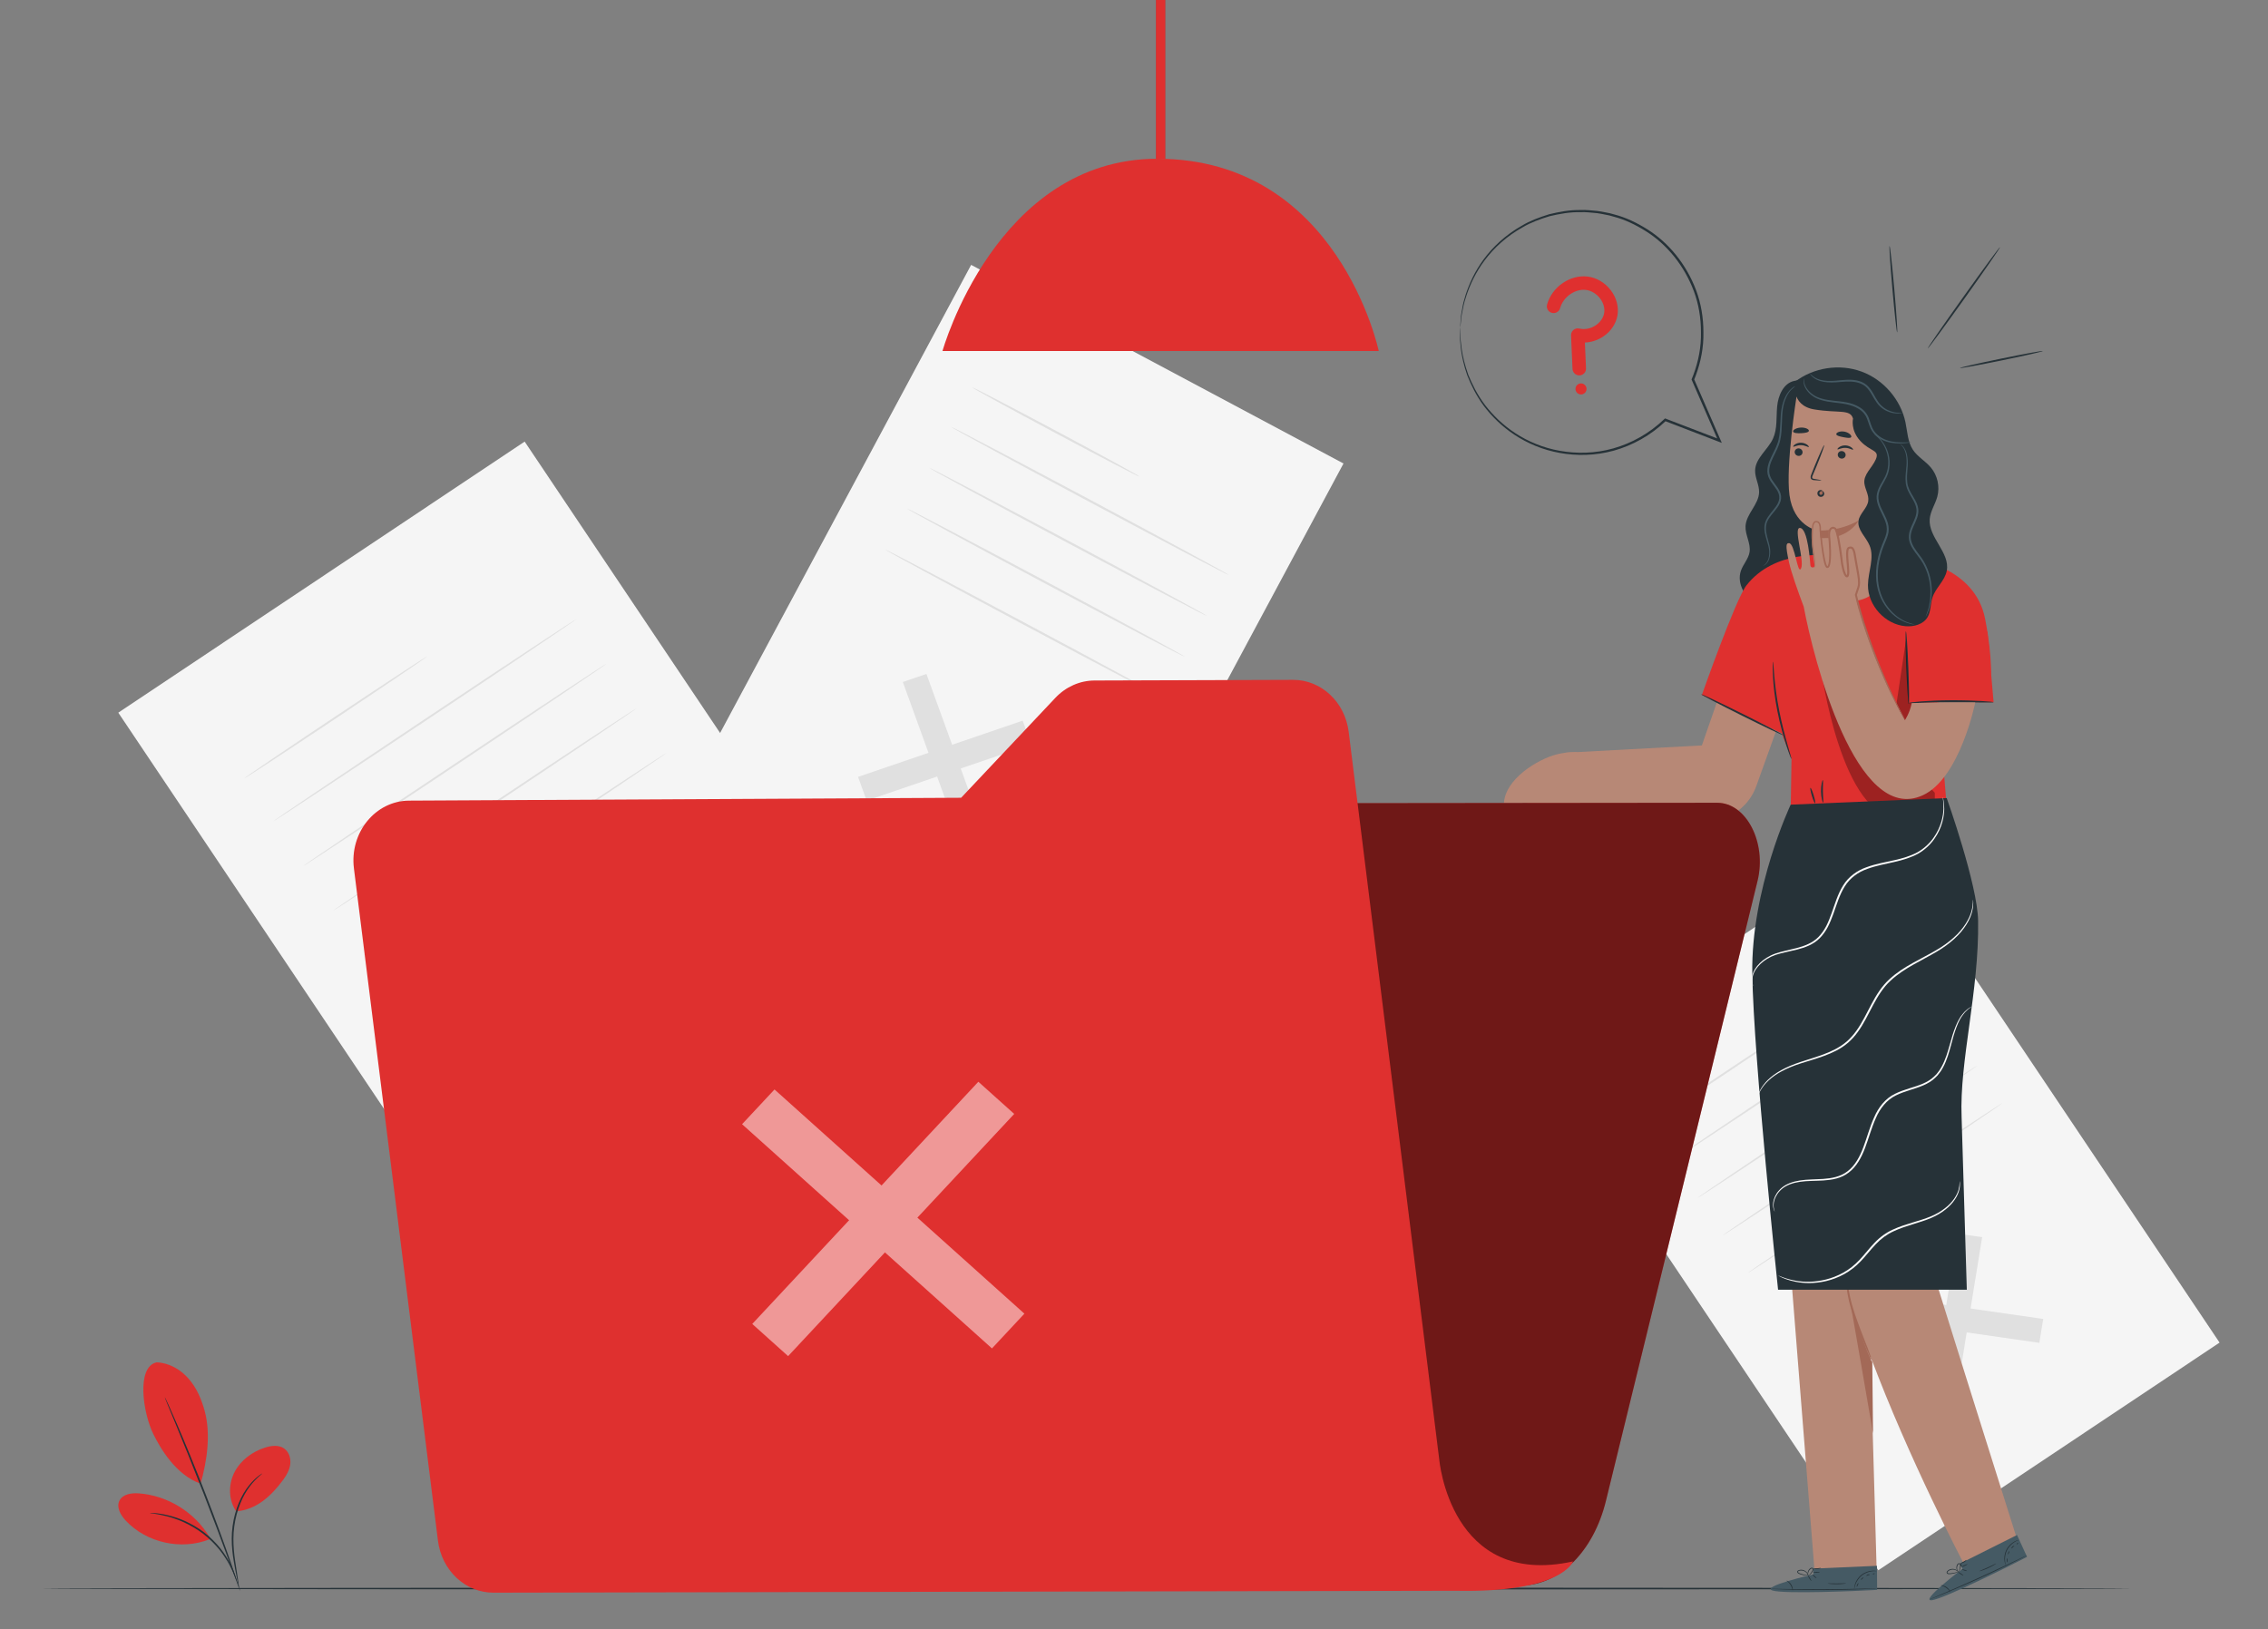 <svg width="167" height="120" viewBox="0 0 167 120" fill="none" xmlns="http://www.w3.org/2000/svg">
<rect x="0" y="0" width="167" height="120" fill="#808080" stroke="none"/>
<path d="M38.632 32.522L8.711 52.487L38.182 96.434L68.103 76.47L38.632 32.522Z" fill="#F5F5F5"/>
<path d="M52.644 74.389L52.304 76.486L37.43 74.348L37.769 72.252L52.644 74.389Z" fill="#E0E0E0"/>
<path d="M45.156 66.911L47.29 67.218L44.924 81.826L42.789 81.52L45.156 66.911Z" fill="#E0E0E0"/>
<path d="M31.448 48.344C31.469 48.376 28.47 50.414 24.751 52.895C21.03 55.378 17.998 57.364 17.977 57.332C17.955 57.3 20.953 55.263 24.674 52.78C28.393 50.299 31.426 48.312 31.448 48.344Z" fill="#E0E0E0"/>
<path d="M42.452 45.589C42.473 45.621 37.486 48.985 31.316 53.102C25.143 57.221 20.123 60.532 20.102 60.501C20.08 60.469 25.066 57.105 31.238 52.987C37.409 48.87 42.43 45.557 42.452 45.589Z" fill="#E0E0E0"/>
<path d="M44.662 48.878C44.684 48.91 39.697 52.274 33.527 56.391C27.354 60.51 22.334 63.822 22.313 63.79C22.291 63.758 27.277 60.394 33.449 56.276C39.62 52.159 44.641 48.846 44.662 48.878Z" fill="#E0E0E0"/>
<path d="M46.866 52.168C46.887 52.2 41.901 55.564 35.73 59.681C29.557 63.799 24.537 67.111 24.516 67.079C24.494 67.047 29.48 63.684 35.653 59.565C41.823 55.448 46.844 52.136 46.866 52.168Z" fill="#E0E0E0"/>
<path d="M49.069 55.457C49.09 55.489 44.104 58.853 37.933 62.97C31.76 67.089 26.74 70.401 26.719 70.369C26.698 70.337 31.683 66.974 37.856 62.855C44.026 58.738 49.047 55.426 49.069 55.457Z" fill="#E0E0E0"/>
<path d="M138.683 61.971L113.555 78.738L138.305 115.647L163.434 98.88L138.683 61.971Z" fill="#F5F5F5"/>
<path d="M150.449 97.138L150.164 98.898L137.672 97.103L137.957 95.343L150.449 97.138Z" fill="#E0E0E0"/>
<path d="M144.159 90.857L145.952 91.115L143.964 103.383L142.172 103.126L144.159 90.857Z" fill="#E0E0E0"/>
<path d="M132.649 75.264C132.671 75.296 130.155 77.011 127.032 79.096C123.907 81.18 121.357 82.844 121.336 82.812C121.315 82.78 123.83 81.065 126.954 78.98C130.078 76.897 132.628 75.233 132.649 75.264Z" fill="#E0E0E0"/>
<path d="M141.895 72.951C141.916 72.982 137.731 75.812 132.549 79.269C127.365 82.728 123.146 85.505 123.125 85.474C123.104 85.442 127.288 82.613 132.472 79.154C137.654 75.697 141.874 72.919 141.895 72.951Z" fill="#E0E0E0"/>
<path d="M143.747 75.713C143.768 75.745 139.583 78.575 134.401 82.032C129.216 85.491 124.998 88.268 124.977 88.236C124.955 88.204 129.139 85.376 134.324 81.917C139.506 78.459 143.725 75.681 143.747 75.713Z" fill="#E0E0E0"/>
<path d="M145.598 78.475C145.619 78.507 141.435 81.337 136.252 84.794C131.068 88.253 126.85 91.03 126.828 90.998C126.807 90.967 130.991 88.138 136.175 84.679C141.357 81.222 145.577 78.444 145.598 78.475Z" fill="#E0E0E0"/>
<path d="M147.45 81.238C147.471 81.27 143.286 84.099 138.104 87.557C132.919 91.016 128.701 93.793 128.68 93.761C128.658 93.729 132.842 90.9 138.027 87.442C143.209 83.984 147.428 81.206 147.45 81.238Z" fill="#E0E0E0"/>
<path d="M98.926 34.135L71.508 19.508L49.916 59.779L77.334 74.406L98.926 34.135Z" fill="#F5F5F5"/>
<path d="M72.632 61.81L70.892 62.404L66.477 50.228L68.216 49.634L72.632 61.81Z" fill="#E0E0E0"/>
<path d="M75.302 53.075L75.936 54.822L63.813 58.963L63.18 57.216L75.302 53.075Z" fill="#E0E0E0"/>
<path d="M83.922 35.11C83.901 35.15 81.12 33.708 77.712 31.89C74.302 30.071 71.557 28.565 71.578 28.525C71.6 28.485 74.38 29.926 77.79 31.745C81.198 33.563 83.944 35.07 83.922 35.11Z" fill="#E0E0E0"/>
<path d="M90.496 42.354C90.474 42.395 85.872 39.981 80.217 36.964C74.561 33.947 69.994 31.469 70.016 31.429C70.037 31.389 74.639 33.802 80.295 36.819C85.95 39.836 90.517 42.314 90.496 42.354Z" fill="#E0E0E0"/>
<path d="M88.886 45.369C88.865 45.409 84.262 42.995 78.608 39.979C72.951 36.961 68.385 34.483 68.406 34.443C68.428 34.403 73.029 36.816 78.686 39.834C84.34 42.85 88.908 45.329 88.886 45.369Z" fill="#E0E0E0"/>
<path d="M87.269 48.383C87.248 48.423 82.645 46.009 76.991 42.992C71.334 39.975 66.767 37.497 66.789 37.456C66.811 37.416 71.412 39.83 77.069 42.847C82.723 45.864 87.291 48.343 87.269 48.383Z" fill="#E0E0E0"/>
<path d="M85.652 51.397C85.63 51.437 81.028 49.024 75.374 46.007C69.717 42.989 65.15 40.511 65.172 40.471C65.194 40.431 69.795 42.844 75.451 45.862C81.106 48.879 85.673 51.357 85.652 51.397Z" fill="#E0E0E0"/>
<path opacity="0.2" d="M85.798 0H85.109V11.7H85.798V0Z" fill="black"/>
<path d="M69.398 25.852H101.521C101.521 25.852 98.555 11.692 85.217 11.692C73.352 11.692 69.398 25.852 69.398 25.852Z" fill="#DF302F"/>
<path d="M85.806 0H85.117V11.7H85.806V0Z" fill="#DF302F"/>
<path d="M156.979 116.994C156.979 117.033 122.512 117.064 80.005 117.064C37.483 117.064 3.023 117.032 3.023 116.994C3.023 116.956 37.483 116.925 80.005 116.925C122.512 116.925 156.979 116.956 156.979 116.994Z" fill="#263238"/>
<path d="M11.54 100.335C12.442 100.367 13.289 100.855 13.883 101.532C14.478 102.209 14.842 103.06 15.076 103.929C15.527 105.611 15.25 107.596 14.769 109.27C12.943 108.619 11.818 106.677 11.309 105.656C10.504 104.043 10.032 100.639 11.54 100.335Z" fill="#DF302F"/>
<path d="M17.393 111.309C16.817 110.484 16.804 109.337 17.259 108.44C17.714 107.543 18.589 106.896 19.553 106.601C19.998 106.464 20.515 106.407 20.903 106.665C21.265 106.906 21.422 107.38 21.375 107.812C21.328 108.244 21.109 108.64 20.85 108.989C19.962 110.188 18.882 111.185 17.393 111.309Z" fill="#DF302F"/>
<path d="M17.593 116.929C17.585 116.931 17.557 116.806 17.512 116.58C17.463 116.33 17.4 116.008 17.324 115.621C17.18 114.815 16.952 113.669 17.125 112.402C17.291 111.14 17.794 110.062 18.322 109.418C18.581 109.092 18.83 108.861 19.014 108.719C19.103 108.645 19.182 108.599 19.232 108.564C19.283 108.53 19.311 108.515 19.313 108.518C19.333 108.541 18.887 108.815 18.393 109.472C17.893 110.118 17.414 111.178 17.25 112.418C17.08 113.66 17.291 114.796 17.413 115.606C17.478 116.013 17.53 116.343 17.561 116.572C17.591 116.801 17.602 116.928 17.593 116.929Z" fill="#263238"/>
<path d="M12.133 102.896C12.137 102.894 12.163 102.941 12.207 103.033C12.255 103.138 12.318 103.272 12.395 103.439C12.556 103.792 12.783 104.305 13.058 104.942C13.608 106.216 14.343 107.987 15.11 109.96C15.878 111.934 16.532 113.737 16.986 115.047C17.214 115.703 17.393 116.234 17.513 116.604C17.568 116.778 17.613 116.919 17.648 117.029C17.677 117.127 17.691 117.179 17.687 117.181C17.682 117.182 17.661 117.133 17.624 117.038C17.583 116.93 17.531 116.791 17.466 116.62C17.328 116.241 17.136 115.717 16.902 115.077C16.426 113.775 15.759 111.978 14.992 110.006C14.225 108.034 13.504 106.259 12.975 104.977C12.716 104.347 12.503 103.831 12.349 103.458C12.281 103.288 12.226 103.151 12.183 103.043C12.147 102.948 12.129 102.897 12.133 102.896Z" fill="#263238"/>
<path d="M15.43 113.21C14.353 111.383 12.343 110.137 10.224 109.984C9.684 109.945 9.035 110.036 8.794 110.519C8.553 111.003 8.876 111.576 9.243 111.974C10.773 113.626 13.361 114.202 15.45 113.355" fill="#DF302F"/>
<path d="M11.047 111.425C11.047 111.416 11.167 111.421 11.385 111.438C11.494 111.445 11.627 111.455 11.779 111.483C11.931 111.511 12.108 111.528 12.296 111.58C12.486 111.627 12.695 111.673 12.911 111.751C13.132 111.816 13.359 111.91 13.597 112.011C14.067 112.224 14.566 112.502 15.041 112.865C15.513 113.232 15.911 113.642 16.235 114.044C16.391 114.25 16.54 114.445 16.656 114.643C16.784 114.834 16.879 115.026 16.969 115.199C17.064 115.369 17.121 115.537 17.184 115.678C17.247 115.819 17.286 115.947 17.318 116.051C17.383 116.259 17.414 116.374 17.406 116.376C17.379 116.386 17.249 115.921 16.89 115.24C16.796 115.071 16.698 114.885 16.568 114.7C16.45 114.507 16.3 114.317 16.145 114.116C15.821 113.725 15.427 113.325 14.964 112.965C14.498 112.609 14.009 112.332 13.549 112.117C13.316 112.015 13.094 111.918 12.878 111.85C12.666 111.769 12.46 111.719 12.275 111.667C11.527 111.478 11.044 111.453 11.047 111.425Z" fill="#263238"/>
<path d="M132.097 28.057C131.313 28.237 130.931 29.137 130.857 29.936C130.782 30.735 130.884 31.579 130.548 32.308C130.169 33.129 129.265 33.734 129.235 34.637C129.216 35.187 129.544 35.705 129.528 36.255C129.503 37.159 128.578 37.843 128.53 38.746C128.495 39.397 128.929 40.021 128.825 40.664C128.743 41.164 128.353 41.558 128.188 42.038C127.859 42.993 128.517 44.045 129.374 44.583C130.33 45.183 131.553 45.337 132.628 44.995C133.703 44.652 134.61 43.818 135.04 42.777C135.515 41.629 135.411 40.335 135.308 39.097C134.987 35.238 134.748 31.373 134.592 27.504" fill="#263238"/>
<path d="M129.821 41.673C129.804 41.658 130.036 41.589 130.18 41.248C130.249 41.081 130.285 40.856 130.271 40.599C130.262 40.339 130.173 40.056 130.076 39.737C129.987 39.421 129.871 39.054 129.937 38.647C130.004 38.232 130.301 37.892 130.573 37.558C130.709 37.389 130.846 37.212 130.933 37.012C131.024 36.814 131.043 36.587 130.974 36.374C130.837 35.94 130.41 35.62 130.214 35.118C130.117 34.867 130.116 34.591 130.171 34.342C130.224 34.091 130.325 33.863 130.428 33.646C130.637 33.213 130.867 32.816 130.958 32.394C131.145 31.55 131.058 30.745 131.185 30.084C131.301 29.421 131.581 28.922 131.86 28.666C131.995 28.534 132.126 28.463 132.212 28.416C132.303 28.377 132.351 28.358 132.353 28.363C132.362 28.378 132.155 28.441 131.898 28.704C131.641 28.964 131.383 29.451 131.282 30.1C131.229 30.422 131.221 30.785 131.208 31.175C131.194 31.564 131.182 31.986 131.083 32.423C130.99 32.866 130.754 33.279 130.551 33.704C130.351 34.122 130.166 34.612 130.344 35.07C130.513 35.523 130.943 35.844 131.104 36.333C131.183 36.577 131.157 36.846 131.054 37.065C130.956 37.286 130.811 37.468 130.672 37.638C130.393 37.974 130.114 38.294 130.05 38.666C129.984 39.037 130.087 39.394 130.171 39.71C130.26 40.027 130.346 40.325 130.348 40.595C130.355 40.863 130.31 41.097 130.229 41.269C130.148 41.443 130.038 41.55 129.956 41.605C129.874 41.661 129.821 41.673 129.821 41.673Z" fill="#455A64"/>
<path d="M127.721 47.977L125.314 54.899L115.275 55.436L113.602 59.152L124.082 60.209C126.171 61.071 128.559 60.015 129.322 57.891L132.119 50.104L127.721 47.977Z" fill="#B78876"/>
<path d="M148.482 113.235C148.482 113.235 141.126 89.929 140.97 89.172C140.829 88.489 143.64 71.717 143.994 67.376L134.054 67.746C134.054 67.746 134.054 67.772 134.053 67.818L129.828 68.052L133.612 115.717H138.187L137.733 99.903C140.553 107.457 144.595 115.154 144.595 115.154L148.482 113.235Z" fill="#B78876"/>
<path d="M137.917 105.571C137.921 105.426 137.862 100.273 137.862 100.273C137.805 100.581 136.108 95.798 136.149 95.507C136.17 95.356 137.917 105.571 137.917 105.571Z" fill="#A36957"/>
<path d="M135.959 93.242C135.948 93.242 135.938 93.345 135.929 93.531C135.919 93.717 135.917 93.987 135.935 94.321C135.942 94.488 135.96 94.671 135.981 94.866C136.006 95.061 136.033 95.27 136.078 95.487C136.161 95.922 136.289 96.393 136.452 96.876C136.784 97.84 137.151 98.683 137.411 99.295C137.534 99.574 137.64 99.814 137.729 100.016C137.807 100.185 137.855 100.277 137.865 100.273C137.875 100.269 137.846 100.17 137.784 99.994C137.723 99.818 137.63 99.566 137.511 99.255C137.276 98.633 136.925 97.783 136.596 96.828C136.435 96.349 136.305 95.887 136.216 95.46C136.167 95.247 136.137 95.042 136.106 94.85C136.08 94.658 136.056 94.479 136.043 94.314C136.012 93.985 135.997 93.716 135.989 93.531C135.979 93.345 135.969 93.242 135.959 93.242Z" fill="#A36957"/>
<path d="M133.523 115.952L133.521 115.524L138.207 115.32L138.219 117.087L137.93 117.107C136.644 117.182 131.386 117.398 130.525 117.141C129.565 116.854 133.523 115.952 133.523 115.952Z" fill="#455A64"/>
<path d="M138.285 116.981C138.285 116.983 138.257 116.986 138.205 116.99C138.136 116.994 138.06 116.999 137.975 117.004C137.745 117.015 137.462 117.028 137.128 117.044C136.412 117.072 135.423 117.098 134.33 117.103C133.237 117.107 132.248 117.09 131.533 117.068C131.198 117.056 130.916 117.045 130.685 117.036C130.6 117.031 130.524 117.027 130.455 117.023C130.402 117.02 130.375 117.017 130.375 117.015C130.375 117.013 130.403 117.012 130.456 117.012C130.525 117.012 130.601 117.013 130.686 117.014C130.917 117.018 131.2 117.022 131.534 117.028C132.249 117.04 133.238 117.051 134.33 117.046C135.422 117.041 136.411 117.022 137.126 117.004C137.461 116.995 137.744 116.988 137.974 116.982C138.06 116.98 138.135 116.979 138.205 116.978C138.257 116.978 138.285 116.979 138.285 116.981Z" fill="#263238"/>
<path d="M132.005 117.131C131.987 117.133 131.973 116.931 131.845 116.728C131.72 116.523 131.545 116.42 131.555 116.406C131.558 116.392 131.759 116.479 131.893 116.699C132.03 116.917 132.019 117.134 132.005 117.131Z" fill="#263238"/>
<path d="M133.375 116.43C133.362 116.439 133.296 116.359 133.227 116.252C133.159 116.146 133.114 116.053 133.127 116.044C133.14 116.036 133.206 116.115 133.275 116.222C133.343 116.329 133.388 116.422 133.375 116.43Z" fill="#263238"/>
<path d="M133.754 116.23C133.744 116.241 133.67 116.193 133.589 116.121C133.509 116.049 133.452 115.982 133.462 115.97C133.473 115.958 133.546 116.007 133.627 116.079C133.708 116.151 133.764 116.218 133.754 116.23Z" fill="#263238"/>
<path d="M133.995 115.79C133.995 115.806 133.886 115.82 133.752 115.822C133.617 115.824 133.508 115.813 133.508 115.797C133.508 115.782 133.616 115.767 133.751 115.765C133.886 115.763 133.995 115.774 133.995 115.79Z" fill="#263238"/>
<path d="M134.075 115.48C134.08 115.494 133.962 115.548 133.804 115.56C133.646 115.573 133.52 115.538 133.523 115.524C133.526 115.508 133.649 115.516 133.799 115.504C133.949 115.492 134.07 115.465 134.075 115.48Z" fill="#263238"/>
<path d="M133.215 116.025C133.216 116.031 133.101 116.046 132.916 116.024C132.823 116.013 132.714 115.992 132.596 115.955C132.538 115.935 132.477 115.919 132.414 115.881C132.384 115.861 132.351 115.833 132.339 115.788C132.327 115.744 132.351 115.693 132.384 115.668C132.67 115.52 132.957 115.679 133.064 115.826C133.123 115.901 133.15 115.975 133.163 116.025C133.175 116.076 133.174 116.106 133.171 116.106C133.16 116.11 133.15 115.988 133.033 115.852C132.976 115.784 132.889 115.719 132.777 115.687C132.671 115.656 132.52 115.648 132.42 115.712C132.372 115.747 132.391 115.803 132.444 115.834C132.493 115.866 132.557 115.885 132.613 115.905C132.726 115.944 132.832 115.969 132.921 115.985C133.101 116.016 133.215 116.016 133.215 116.025Z" fill="#263238"/>
<path d="M133.139 116.04C133.135 116.043 133.091 115.967 133.104 115.833C133.111 115.767 133.135 115.689 133.185 115.614C133.238 115.548 133.305 115.456 133.434 115.461C133.504 115.47 133.538 115.548 133.527 115.599C133.521 115.651 133.498 115.696 133.476 115.732C133.432 115.807 133.382 115.868 133.336 115.914C133.242 116.006 133.168 116.041 133.165 116.035C133.159 116.028 133.224 115.982 133.306 115.887C133.347 115.839 133.392 115.779 133.431 115.707C133.472 115.644 133.5 115.53 133.424 115.517C133.349 115.51 133.273 115.585 133.228 115.644C133.181 115.709 133.155 115.779 133.144 115.839C133.121 115.96 133.149 116.038 133.139 116.04Z" fill="#263238"/>
<path d="M138.184 115.709C138.183 115.719 138.05 115.697 137.84 115.722C137.631 115.746 137.341 115.832 137.089 116.034C136.838 116.236 136.691 116.499 136.622 116.698C136.552 116.897 136.545 117.031 136.535 117.03C136.531 117.029 136.529 116.996 136.534 116.936C136.539 116.876 136.553 116.789 136.584 116.685C136.644 116.478 136.791 116.2 137.054 115.99C137.316 115.78 137.62 115.697 137.835 115.683C137.944 115.675 138.032 115.68 138.092 115.688C138.152 115.696 138.184 115.705 138.184 115.709Z" fill="#263238"/>
<path d="M135.941 116.61C135.942 116.625 135.638 116.673 135.26 116.675C134.881 116.678 134.577 116.632 134.578 116.618C134.58 116.601 134.884 116.621 135.259 116.619C135.635 116.617 135.939 116.594 135.941 116.61Z" fill="#263238"/>
<path d="M136.851 116.6C136.863 116.612 136.826 116.665 136.796 116.735C136.764 116.804 136.748 116.866 136.732 116.865C136.717 116.865 136.708 116.792 136.744 116.712C136.78 116.631 136.841 116.589 136.851 116.6Z" fill="#263238"/>
<path d="M137.2 116.172C137.211 116.183 137.181 116.231 137.133 116.28C137.085 116.329 137.037 116.36 137.026 116.349C137.015 116.338 137.044 116.289 137.093 116.241C137.14 116.192 137.188 116.161 137.2 116.172Z" fill="#263238"/>
<path d="M137.688 115.974C137.684 115.99 137.623 115.99 137.554 116.014C137.485 116.037 137.436 116.075 137.424 116.065C137.412 116.056 137.451 115.99 137.536 115.961C137.621 115.932 137.692 115.96 137.688 115.974Z" fill="#263238"/>
<path d="M138.039 115.881C138.045 115.896 138.018 115.92 137.979 115.935C137.941 115.95 137.905 115.95 137.899 115.936C137.894 115.921 137.92 115.897 137.959 115.882C137.998 115.867 138.033 115.867 138.039 115.881Z" fill="#263238"/>
<path d="M144.506 115.54L144.328 115.15L148.519 113.05L149.257 114.657L149.001 114.793C147.859 115.387 143.15 117.732 142.26 117.85C141.266 117.98 144.506 115.54 144.506 115.54Z" fill="#455A64"/>
<path d="M149.272 114.533C149.273 114.535 149.249 114.549 149.203 114.574C149.142 114.606 149.075 114.641 148.999 114.681C148.793 114.785 148.54 114.913 148.242 115.064C147.601 115.382 146.71 115.809 145.715 116.26C144.72 116.711 143.81 117.1 143.148 117.372C142.838 117.497 142.576 117.603 142.362 117.689C142.282 117.72 142.211 117.747 142.147 117.771C142.098 117.79 142.071 117.799 142.07 117.797C142.07 117.795 142.094 117.783 142.143 117.761C142.206 117.733 142.275 117.703 142.354 117.669C142.566 117.578 142.826 117.467 143.133 117.335C143.791 117.054 144.697 116.66 145.692 116.209C146.686 115.759 147.58 115.337 148.225 115.028C148.526 114.884 148.782 114.761 148.989 114.662C149.067 114.625 149.135 114.593 149.198 114.564C149.246 114.542 149.271 114.531 149.272 114.533Z" fill="#263238"/>
<path d="M143.607 117.236C143.592 117.245 143.496 117.067 143.296 116.934C143.097 116.797 142.896 116.775 142.898 116.758C142.896 116.744 143.114 116.741 143.327 116.887C143.542 117.03 143.621 117.233 143.607 117.236Z" fill="#263238"/>
<path d="M144.573 116.035C144.564 116.048 144.471 116.003 144.365 115.933C144.259 115.864 144.18 115.797 144.188 115.784C144.197 115.771 144.29 115.817 144.396 115.886C144.502 115.955 144.581 116.022 144.573 116.035Z" fill="#263238"/>
<path d="M144.834 115.699C144.829 115.714 144.742 115.699 144.639 115.667C144.536 115.634 144.456 115.596 144.461 115.581C144.466 115.566 144.553 115.581 144.656 115.613C144.759 115.645 144.838 115.684 144.834 115.699Z" fill="#263238"/>
<path d="M144.871 115.201C144.878 115.215 144.784 115.272 144.663 115.329C144.541 115.386 144.436 115.421 144.43 115.407C144.423 115.392 144.517 115.335 144.639 115.278C144.76 115.221 144.864 115.187 144.871 115.201Z" fill="#263238"/>
<path d="M144.814 114.885C144.824 114.895 144.738 114.993 144.599 115.069C144.46 115.145 144.331 115.165 144.328 115.15C144.324 115.134 144.44 115.092 144.572 115.019C144.704 114.948 144.803 114.873 144.814 114.885Z" fill="#263238"/>
<path d="M144.255 115.731C144.258 115.737 144.159 115.797 143.982 115.853C143.893 115.881 143.785 115.906 143.662 115.92C143.6 115.925 143.538 115.936 143.465 115.927C143.43 115.921 143.388 115.91 143.359 115.873C143.329 115.837 143.33 115.782 143.351 115.746C143.55 115.493 143.878 115.521 144.036 115.612C144.121 115.656 144.175 115.712 144.208 115.753C144.24 115.795 144.251 115.822 144.248 115.823C144.24 115.831 144.181 115.725 144.018 115.648C143.938 115.61 143.832 115.586 143.717 115.602C143.607 115.617 143.467 115.671 143.401 115.771C143.373 115.823 143.413 115.866 143.474 115.873C143.532 115.881 143.598 115.873 143.657 115.869C143.776 115.857 143.882 115.837 143.971 115.814C144.147 115.769 144.252 115.723 144.255 115.731Z" fill="#263238"/>
<path d="M144.195 115.776C144.193 115.781 144.121 115.73 144.078 115.602C144.057 115.539 144.047 115.457 144.062 115.369C144.083 115.287 144.107 115.176 144.226 115.128C144.293 115.107 144.449 115.241 144.46 115.292C144.476 115.342 144.381 115.316 144.376 115.358C144.366 115.444 144.345 115.52 144.322 115.581C144.274 115.703 144.221 115.765 144.216 115.762C144.208 115.757 144.248 115.688 144.284 115.568C144.302 115.508 144.318 115.435 144.324 115.353C144.335 115.279 144.314 115.164 144.24 115.182C144.169 115.207 144.13 115.306 144.113 115.379C144.097 115.457 144.102 115.532 144.116 115.591C144.146 115.711 144.203 115.77 144.195 115.776Z" fill="#263238"/>
<path d="M148.656 113.413C148.66 113.423 148.529 113.456 148.348 113.566C148.167 113.673 147.938 113.87 147.791 114.156C147.644 114.443 147.618 114.744 147.637 114.953C147.655 115.164 147.704 115.288 147.694 115.292C147.691 115.293 147.676 115.263 147.655 115.206C147.635 115.149 147.612 115.064 147.598 114.957C147.568 114.744 147.588 114.43 147.741 114.131C147.894 113.832 148.137 113.632 148.328 113.531C148.424 113.48 148.506 113.448 148.564 113.431C148.622 113.415 148.655 113.41 148.656 113.413Z" fill="#263238"/>
<path d="M146.982 115.152C146.99 115.165 146.732 115.333 146.388 115.489C146.043 115.647 145.747 115.73 145.742 115.716C145.737 115.7 146.023 115.594 146.364 115.438C146.706 115.283 146.974 115.138 146.982 115.152Z" fill="#263238"/>
<path d="M147.81 114.77C147.825 114.776 147.814 114.839 147.814 114.916C147.814 114.992 147.825 115.055 147.81 115.061C147.796 115.067 147.758 115.004 147.758 114.916C147.758 114.827 147.796 114.764 147.81 114.77Z" fill="#263238"/>
<path d="M147.945 114.239C147.96 114.244 147.952 114.301 147.928 114.365C147.905 114.43 147.873 114.477 147.859 114.472C147.844 114.467 147.852 114.41 147.876 114.346C147.899 114.282 147.931 114.234 147.945 114.239Z" fill="#263238"/>
<path d="M148.319 113.858C148.323 113.874 148.266 113.899 148.214 113.949C148.16 113.998 148.131 114.052 148.116 114.048C148.101 114.045 148.109 113.969 148.175 113.908C148.241 113.846 148.318 113.843 148.319 113.858Z" fill="#263238"/>
<path d="M148.601 113.63C148.612 113.641 148.598 113.674 148.569 113.703C148.54 113.733 148.507 113.748 148.496 113.737C148.485 113.726 148.499 113.693 148.528 113.664C148.557 113.634 148.59 113.619 148.601 113.63Z" fill="#263238"/>
<path d="M143.35 59.487L142.57 49.992L146.577 50.063C146.577 50.063 146.763 48.663 146.173 45.592C145.81 43.708 144.553 42.553 143.143 41.867L143.143 41.842L143.021 41.81C141.227 40.973 139.35 40.855 139.35 40.855L134.431 40.911C134.431 40.911 130.673 40.444 128.593 43.116C127.792 44.145 125.312 51.19 125.312 51.19L131.217 54.026L130.655 50.12C130.655 50.12 130.767 52.952 131.129 53.85C131.331 54.35 131.915 55.902 131.915 55.902L131.839 60.588L143.35 59.487Z" fill="#DF302F"/>
<path d="M140.636 48.613L139.906 51.716H146.795L146.341 46.514L140.636 48.613Z" fill="#DF302F"/>
<path d="M146.794 51.717C146.795 51.696 146.446 51.66 145.882 51.627C145.317 51.594 144.536 51.566 143.673 51.57C142.809 51.574 142.028 51.611 141.464 51.656C140.9 51.7 140.553 51.748 140.555 51.768C140.556 51.79 140.906 51.78 141.47 51.763C142.034 51.745 142.813 51.725 143.674 51.721C144.534 51.717 145.314 51.728 145.878 51.734C146.443 51.739 146.793 51.738 146.794 51.717Z" fill="#263238"/>
<path d="M140.337 46.488C140.316 46.489 140.309 46.791 140.314 47.278C140.32 47.764 140.337 48.437 140.366 49.179C140.395 49.921 140.429 50.592 140.462 51.078C140.495 51.564 140.526 51.864 140.546 51.863C140.568 51.862 140.575 51.561 140.569 51.074C140.564 50.587 140.546 49.915 140.518 49.173C140.489 48.431 140.454 47.759 140.421 47.273C140.389 46.788 140.358 46.487 140.337 46.488Z" fill="#263238"/>
<g opacity="0.3">
<path d="M134.07 49.176C134.07 49.176 135.602 60.499 139.905 60.2C139.905 60.2 141.843 60.177 142.466 58.892V58.386L134.07 49.176Z" fill="black"/>
</g>
<g opacity="0.3">
<path d="M140.339 47.156L139.516 52.707L140.049 53.681L140.927 51.776L140.555 51.767L140.339 47.156Z" fill="black"/>
</g>
<path d="M131.909 55.903C131.9 55.906 131.859 55.812 131.793 55.638C131.726 55.464 131.637 55.211 131.534 54.895C131.329 54.263 131.074 53.378 130.876 52.382C130.678 51.386 130.581 50.469 130.549 49.804C130.533 49.472 130.528 49.203 130.533 49.017C130.537 48.831 130.543 48.728 130.553 48.728C130.575 48.728 130.59 49.138 130.647 49.798C130.704 50.457 130.815 51.365 131.012 52.355C131.209 53.345 131.447 54.229 131.628 54.867C131.713 55.162 131.785 55.414 131.844 55.621C131.894 55.8 131.918 55.9 131.909 55.903Z" fill="#263238"/>
<path d="M133.652 59.157C133.616 59.168 133.509 58.923 133.414 58.611C133.32 58.298 133.273 58.036 133.309 58.025C133.346 58.014 133.453 58.259 133.547 58.571C133.642 58.883 133.689 59.145 133.652 59.157Z" fill="#263238"/>
<path d="M134.244 59.113C134.208 59.122 134.092 58.756 134.086 58.285C134.078 57.815 134.184 57.445 134.219 57.453C134.259 57.46 134.217 57.829 134.225 58.283C134.23 58.737 134.283 59.105 134.244 59.113Z" fill="#263238"/>
<path d="M131.334 54.156C131.317 54.191 129.943 53.54 128.265 52.704C126.587 51.867 125.241 51.162 125.258 51.128C125.275 51.093 126.649 51.744 128.327 52.58C130.004 53.416 131.351 54.122 131.334 54.156Z" fill="#263238"/>
<path d="M133.759 41.829C133.789 40.483 133.797 39.066 133.797 39.066C133.797 39.066 132.067 38.734 131.765 36.463C131.478 34.297 132.282 29.215 132.282 29.215C134.809 28.262 137.436 29.126 139.168 31.169L138.738 42.094C138.688 43.363 137.555 44.33 136.194 44.267C134.819 44.202 133.729 43.111 133.759 41.829Z" fill="#B78876"/>
<path d="M132.149 33.276C132.14 33.429 132.262 33.563 132.422 33.576C132.581 33.589 132.719 33.475 132.728 33.322C132.737 33.17 132.615 33.035 132.456 33.023C132.296 33.01 132.158 33.123 132.149 33.276Z" fill="#263238"/>
<path d="M132.043 32.895C132.079 32.934 132.303 32.777 132.616 32.786C132.929 32.79 133.154 32.957 133.189 32.919C133.206 32.903 133.171 32.834 133.073 32.758C132.976 32.684 132.81 32.609 132.615 32.605C132.42 32.601 132.255 32.668 132.159 32.739C132.06 32.81 132.026 32.878 132.043 32.895Z" fill="#263238"/>
<path d="M135.321 33.474C135.311 33.627 135.434 33.761 135.594 33.774C135.753 33.787 135.891 33.673 135.9 33.52C135.909 33.367 135.787 33.233 135.627 33.22C135.467 33.207 135.33 33.321 135.321 33.474Z" fill="#263238"/>
<path d="M135.301 33.093C135.336 33.132 135.561 32.975 135.874 32.984C136.186 32.988 136.412 33.155 136.447 33.117C136.464 33.101 136.429 33.031 136.331 32.956C136.234 32.881 136.068 32.807 135.873 32.802C135.678 32.798 135.512 32.866 135.416 32.937C135.318 33.008 135.284 33.076 135.301 33.093Z" fill="#263238"/>
<path d="M134.112 35.378C134.114 35.361 133.92 35.322 133.606 35.274C133.526 35.264 133.451 35.246 133.439 35.191C133.422 35.133 133.457 35.048 133.498 34.956C133.578 34.765 133.662 34.565 133.75 34.355C134.101 33.5 134.357 32.795 134.322 32.782C134.287 32.768 133.975 33.45 133.625 34.306C133.54 34.517 133.459 34.718 133.383 34.91C133.35 35 133.295 35.102 133.333 35.222C133.353 35.282 133.411 35.327 133.461 35.342C133.512 35.359 133.557 35.361 133.596 35.364C133.913 35.39 134.11 35.396 134.112 35.378Z" fill="#263238"/>
<path d="M133.797 39.066C133.797 39.066 135.32 39.204 136.854 38.336C136.854 38.336 136.077 39.871 133.813 39.601L133.797 39.066Z" fill="#A36957"/>
<path d="M136.308 32.192C136.244 32.29 136.006 32.247 135.739 32.199C135.474 32.145 135.236 32.098 135.213 31.984C135.186 31.874 135.462 31.722 135.817 31.79C136.173 31.858 136.373 32.1 136.308 32.192Z" fill="#263238"/>
<path d="M133.194 31.734C133.169 31.848 132.915 31.89 132.621 31.905C132.327 31.916 132.069 31.898 132.035 31.788C131.999 31.68 132.248 31.505 132.602 31.49C132.955 31.473 133.219 31.624 133.194 31.734Z" fill="#263238"/>
<path d="M134.116 36.125C134.05 36.107 133.976 36.145 133.943 36.204C133.903 36.275 133.921 36.373 133.984 36.426C134.046 36.478 134.146 36.479 134.209 36.429C134.273 36.378 134.294 36.281 134.257 36.209C134.219 36.137 134.128 36.097 134.049 36.12" fill="#A36957"/>
<path d="M134.187 36.157C134.201 36.144 134.137 36.067 134.001 36.097C133.937 36.111 133.855 36.168 133.83 36.264C133.805 36.355 133.827 36.473 133.924 36.547C134.024 36.617 134.144 36.603 134.224 36.549C134.309 36.493 134.333 36.391 134.32 36.327C134.292 36.187 134.188 36.165 134.185 36.184C134.174 36.202 134.222 36.25 134.212 36.333C134.208 36.374 134.188 36.412 134.149 36.431C134.11 36.452 134.049 36.452 134.014 36.425C133.977 36.399 133.958 36.341 133.966 36.296C133.971 36.252 134.001 36.218 134.037 36.198C134.112 36.156 134.177 36.176 134.187 36.157Z" fill="#263238"/>
<path d="M138.119 33.837C137.849 34.461 137.191 34.941 137.282 35.614C137.341 36.049 137.62 36.454 137.566 36.889C137.498 37.435 136.929 37.814 136.848 38.359C136.749 39.027 137.401 39.546 137.661 40.17C138.04 41.078 137.555 42.099 137.544 43.082C137.526 44.589 138.81 45.996 140.316 46.119C140.924 46.169 141.61 45.986 141.926 45.465C142.186 45.034 142.134 44.487 142.29 44.009C142.523 43.297 143.203 42.776 143.346 42.041C143.608 40.702 141.985 39.593 142.091 38.232C142.137 37.651 142.497 37.143 142.65 36.58C142.85 35.843 142.666 35.013 142.173 34.428C141.773 33.953 141.192 33.64 140.85 33.121C140.464 32.532 140.45 31.785 140.304 31.096C139.949 29.418 138.685 27.959 137.071 27.366C135.457 26.772 133.547 27.062 132.184 28.108C132.184 28.108 131.796 29.862 133.6 30.155C135.404 30.448 136.24 30.11 136.444 30.831C136.444 30.831 136.238 31.673 136.984 32.478C137.73 33.284 138.431 33.115 138.119 33.837Z" fill="#263238"/>
<path d="M140.995 45.997C140.994 46.002 140.938 45.995 140.83 45.98C140.723 45.963 140.566 45.928 140.371 45.856C139.986 45.716 139.441 45.41 138.975 44.826C138.745 44.536 138.528 44.185 138.382 43.772C138.233 43.362 138.147 42.896 138.14 42.406C138.128 41.916 138.198 41.402 138.332 40.888C138.399 40.63 138.486 40.373 138.587 40.118C138.687 39.862 138.81 39.615 138.88 39.354C138.956 39.093 138.946 38.827 138.877 38.574C138.808 38.32 138.689 38.081 138.574 37.845C138.458 37.61 138.34 37.374 138.263 37.124C138.186 36.877 138.157 36.609 138.207 36.36C138.314 35.859 138.619 35.488 138.799 35.107C138.989 34.73 139.049 34.332 139.04 33.974C139.008 33.25 138.698 32.714 138.446 32.405C138.182 32.096 137.982 31.978 137.993 31.965C137.993 31.965 138.204 32.065 138.487 32.37C138.758 32.675 139.092 33.218 139.138 33.97C139.154 34.341 139.097 34.761 138.903 35.158C138.719 35.552 138.424 35.925 138.333 36.384C138.24 36.846 138.459 37.322 138.697 37.785C138.813 38.021 138.936 38.266 139.011 38.537C139.086 38.807 139.097 39.112 139.015 39.389C138.939 39.668 138.814 39.919 138.716 40.169C138.617 40.419 138.531 40.67 138.464 40.922C138.331 41.425 138.261 41.926 138.269 42.404C138.272 43.363 138.602 44.201 139.054 44.764C139.497 45.341 140.02 45.652 140.392 45.806C140.769 45.958 140.998 45.981 140.995 45.997Z" fill="#455A64"/>
<path d="M140.735 32.574C140.736 32.583 140.595 32.608 140.338 32.633C140.081 32.654 139.702 32.684 139.239 32.605C138.787 32.522 138.216 32.301 137.854 31.766C137.676 31.497 137.605 31.173 137.49 30.873C137.381 30.57 137.17 30.307 136.882 30.125C136.299 29.756 135.612 29.711 135.012 29.638C134.409 29.57 133.842 29.443 133.458 29.155C133.071 28.881 132.872 28.524 132.821 28.267C132.792 28.139 132.795 28.035 132.801 27.967C132.81 27.899 132.818 27.864 132.822 27.865C132.84 27.865 132.804 28.011 132.874 28.254C132.938 28.494 133.139 28.823 133.514 29.075C133.884 29.337 134.426 29.451 135.027 29.512C135.622 29.579 136.333 29.616 136.958 30.009C137.266 30.201 137.505 30.502 137.617 30.824C137.735 31.141 137.802 31.452 137.961 31.697C138.286 32.192 138.824 32.418 139.258 32.509C139.703 32.599 140.079 32.585 140.334 32.58C140.591 32.571 140.734 32.564 140.735 32.574Z" fill="#455A64"/>
<path d="M140.069 30.408C140.07 30.414 139.961 30.448 139.756 30.453C139.553 30.459 139.249 30.423 138.914 30.264C138.748 30.185 138.576 30.072 138.419 29.921C138.259 29.77 138.128 29.575 138.005 29.37C137.765 28.965 137.533 28.466 137.034 28.26C136.546 28.051 136.008 28.098 135.54 28.129C135.068 28.176 134.626 28.189 134.265 28.119C133.902 28.056 133.629 27.906 133.478 27.767C133.402 27.698 133.35 27.637 133.321 27.591C133.292 27.547 133.278 27.522 133.282 27.519C133.293 27.511 133.357 27.605 133.513 27.725C133.668 27.845 133.93 27.973 134.281 28.022C134.633 28.078 135.055 28.056 135.529 28.002C135.999 27.965 136.553 27.906 137.09 28.134C137.356 28.246 137.573 28.445 137.727 28.661C137.884 28.877 137.997 29.102 138.116 29.305C138.233 29.509 138.354 29.695 138.5 29.839C138.644 29.984 138.802 30.096 138.958 30.177C139.271 30.339 139.56 30.389 139.757 30.399C139.956 30.411 140.067 30.396 140.069 30.408Z" fill="#455A64"/>
<path d="M141.797 45.423C141.783 45.417 141.868 45.245 141.967 44.918C142.064 44.592 142.161 44.101 142.144 43.492C142.124 42.888 141.978 42.156 141.576 41.461C141.381 41.112 141.084 40.802 140.843 40.42C140.723 40.229 140.62 40.014 140.574 39.778C140.53 39.54 140.557 39.288 140.633 39.059C140.783 38.6 141.05 38.214 141.108 37.791C141.18 37.368 140.965 36.982 140.762 36.638C140.66 36.463 140.557 36.29 140.477 36.109C140.397 35.928 140.346 35.738 140.326 35.554C140.285 35.184 140.329 34.844 140.356 34.54C140.433 33.932 140.377 33.433 140.23 33.126C140.088 32.816 139.901 32.723 139.915 32.71C139.916 32.708 139.927 32.713 139.947 32.725C139.967 32.738 139.998 32.755 140.032 32.786C140.103 32.844 140.198 32.946 140.278 33.103C140.447 33.413 140.519 33.935 140.454 34.548C140.432 34.854 140.396 35.19 140.44 35.54C140.475 35.894 140.658 36.227 140.872 36.573C140.976 36.748 141.085 36.931 141.162 37.139C141.241 37.344 141.277 37.579 141.243 37.81C141.178 38.275 140.903 38.669 140.765 39.102C140.693 39.318 140.671 39.539 140.71 39.753C140.75 39.966 140.844 40.165 140.958 40.348C141.187 40.716 141.485 41.032 141.686 41.397C142.095 42.12 142.233 42.872 142.242 43.49C142.247 44.112 142.132 44.609 142.018 44.934C141.958 45.097 141.908 45.221 141.864 45.302C141.824 45.383 141.801 45.425 141.797 45.423Z" fill="#455A64"/>
<path d="M130.925 94.986C130.925 94.986 129.129 78.004 129.026 71.728C128.923 65.453 131.854 59.262 131.854 59.262L143.343 58.777C143.343 58.777 145.614 65.144 145.655 67.819C145.734 73.016 144.27 78.148 144.439 82.271L144.823 94.986" fill="#263238"/>
<path d="M145.215 74.109C145.217 74.113 145.152 74.162 145.027 74.251C144.995 74.273 144.96 74.298 144.922 74.324C144.886 74.355 144.851 74.393 144.811 74.431C144.731 74.508 144.636 74.596 144.555 74.717C144.184 75.171 143.913 75.98 143.656 76.99C143.515 77.492 143.371 78.055 143.075 78.606C142.995 78.74 142.924 78.883 142.819 79.008C142.769 79.072 142.724 79.14 142.669 79.202L142.492 79.378C142.253 79.614 141.949 79.791 141.628 79.931C140.985 80.212 140.259 80.346 139.596 80.678C138.929 81.002 138.428 81.63 138.121 82.354C137.798 83.075 137.602 83.832 137.332 84.538C137.067 85.239 136.706 85.921 136.133 86.352C135.564 86.799 134.861 86.901 134.253 86.94C133.634 86.976 133.061 86.958 132.548 87.036C132.036 87.107 131.582 87.269 131.261 87.52C130.94 87.773 130.752 88.089 130.664 88.359C130.572 88.633 130.589 88.865 130.619 89.012C130.649 89.161 130.691 89.232 130.682 89.236C130.682 89.236 130.632 89.169 130.592 89.018C130.552 88.87 130.526 88.63 130.612 88.344C130.696 88.06 130.883 87.729 131.213 87.46C131.545 87.19 132.011 87.018 132.533 86.939C133.056 86.854 133.635 86.866 134.245 86.826C134.848 86.782 135.52 86.677 136.055 86.251C136.596 85.84 136.945 85.184 137.205 84.49C137.47 83.792 137.665 83.034 137.995 82.297C138.305 81.561 138.835 80.892 139.535 80.557C140.224 80.215 140.951 80.086 141.578 79.814C141.89 79.679 142.18 79.512 142.409 79.289L142.579 79.122C142.632 79.064 142.676 78.998 142.724 78.938C142.825 78.819 142.895 78.681 142.973 78.551C143.266 78.019 143.415 77.463 143.562 76.964C143.83 75.96 144.12 75.137 144.513 74.684C144.599 74.564 144.698 74.477 144.783 74.401C144.826 74.364 144.863 74.326 144.901 74.297C144.941 74.272 144.977 74.249 145.011 74.228C145.143 74.145 145.212 74.104 145.215 74.109Z" fill="#FAFAFA"/>
<path d="M145.281 66.25C145.286 66.25 145.291 66.328 145.296 66.477C145.298 66.627 145.281 66.849 145.217 67.127C145.083 67.681 144.678 68.441 143.919 69.129C143.544 69.475 143.091 69.809 142.573 70.109C142.058 70.414 141.49 70.704 140.909 71.032C140.329 71.361 139.731 71.733 139.206 72.227C138.673 72.714 138.275 73.356 137.916 74.034C137.553 74.713 137.232 75.403 136.797 76C136.581 76.298 136.338 76.571 136.068 76.804C135.797 77.036 135.501 77.224 135.201 77.38C134.598 77.692 133.984 77.885 133.416 78.063C132.845 78.239 132.314 78.394 131.849 78.589C131.383 78.781 130.98 78.997 130.654 79.227C130.328 79.458 130.08 79.699 129.904 79.917C129.549 80.356 129.474 80.674 129.454 80.663C129.449 80.662 129.475 80.588 129.528 80.448C129.589 80.312 129.685 80.11 129.861 79.884C130.033 79.657 130.281 79.405 130.608 79.165C130.936 78.925 131.342 78.698 131.81 78.499C132.279 78.296 132.814 78.134 133.381 77.954C133.947 77.772 134.553 77.576 135.141 77.268C135.434 77.113 135.72 76.929 135.981 76.704C136.241 76.478 136.476 76.213 136.686 75.921C137.109 75.337 137.428 74.652 137.793 73.97C138.153 73.288 138.563 72.628 139.112 72.128C139.652 71.623 140.26 71.249 140.845 70.921C141.432 70.594 142.001 70.309 142.514 70.01C143.029 69.717 143.477 69.393 143.852 69.057C144.607 68.388 145.016 67.653 145.164 67.113C145.308 66.569 145.26 66.248 145.281 66.25Z" fill="#FAFAFA"/>
<path d="M129.088 72.628C129.086 72.629 129.078 72.611 129.065 72.576C129.053 72.541 129.029 72.49 129.013 72.418C128.981 72.276 128.96 72.052 129.04 71.78C129.188 71.239 129.778 70.565 130.729 70.227C131.201 70.065 131.738 69.967 132.297 69.821C132.85 69.673 133.452 69.465 133.901 69.004C134.125 68.776 134.313 68.506 134.47 68.208C134.623 67.908 134.75 67.585 134.869 67.253C135.108 66.589 135.308 65.868 135.714 65.213C136.117 64.552 136.774 64.094 137.454 63.864C138.131 63.615 138.815 63.505 139.45 63.359C140.086 63.221 140.681 63.042 141.185 62.77C141.683 62.488 142.079 62.112 142.36 61.715C142.935 60.917 143.086 60.1 143.106 59.56C143.119 59.011 143.031 58.712 143.05 58.709C143.05 58.709 143.156 59.003 143.16 59.561C143.156 60.109 143.019 60.946 142.44 61.771C142.157 62.183 141.754 62.574 141.242 62.87C140.724 63.155 140.117 63.341 139.478 63.484C138.841 63.634 138.161 63.747 137.501 63.991C136.837 64.219 136.221 64.653 135.832 65.287C135.44 65.918 135.239 66.631 134.997 67.298C134.876 67.633 134.747 67.961 134.588 68.269C134.425 68.576 134.227 68.858 133.992 69.095C133.514 69.578 132.885 69.788 132.326 69.933C131.759 70.076 131.226 70.167 130.76 70.32C129.835 70.635 129.248 71.281 129.092 71.796C129.007 72.055 129.018 72.272 129.041 72.413C129.07 72.553 129.094 72.626 129.088 72.628Z" fill="#FAFAFA"/>
<path d="M144.298 86.987C144.302 86.987 144.309 87.044 144.316 87.154C144.322 87.264 144.314 87.429 144.267 87.635C144.173 88.044 143.856 88.605 143.259 89.072C142.965 89.308 142.61 89.525 142.202 89.698C141.794 89.872 141.344 90.01 140.874 90.156C140.404 90.302 139.911 90.455 139.432 90.681C138.949 90.902 138.504 91.225 138.12 91.636C137.73 92.043 137.395 92.487 137.022 92.879C136.652 93.273 136.23 93.598 135.793 93.838C134.916 94.322 134.006 94.487 133.257 94.496C132.503 94.504 131.905 94.346 131.512 94.207C131.314 94.138 131.166 94.069 131.069 94.017C130.97 93.968 130.92 93.94 130.922 93.936C130.924 93.932 130.979 93.951 131.08 93.992C131.181 94.035 131.33 94.095 131.529 94.156C131.922 94.278 132.515 94.418 133.255 94.398C133.99 94.377 134.878 94.204 135.73 93.726C136.156 93.489 136.561 93.173 136.923 92.786C137.288 92.399 137.622 91.955 138.018 91.54C138.409 91.121 138.879 90.781 139.373 90.559C139.865 90.329 140.365 90.177 140.836 90.034C141.308 89.891 141.756 89.758 142.157 89.592C142.557 89.428 142.908 89.221 143.198 88.995C143.788 88.549 144.106 88.015 144.214 87.621C144.32 87.222 144.278 86.987 144.298 86.987Z" fill="#FAFAFA"/>
<path d="M142.988 51.728L140.767 51.78C140.621 52.527 140.264 53.037 140.264 53.037C138.407 49.821 136.966 45.512 136.609 43.78C136.661 43.607 136.723 43.415 136.8 43.202C136.888 42.955 136.812 42.487 136.77 42.228C136.708 41.842 136.6 41.323 136.567 41.083C136.468 40.351 136.35 40.236 136.094 40.319C135.746 40.432 136.237 42.374 135.952 42.416C135.798 42.439 135.611 41.774 135.556 41.227C135.502 40.681 135.255 39.002 135.073 38.89C134.808 38.725 134.577 38.985 134.644 39.529C134.712 40.079 134.797 41.721 134.508 41.743C134.223 41.764 133.984 38.98 133.984 38.98C133.984 38.98 134.029 38.374 133.694 38.388C133.089 38.414 133.562 41.351 133.613 41.629C133.65 41.822 133.336 41.858 133.308 41.648C133.28 41.431 133.134 38.863 132.519 38.883C132.047 38.899 132.884 41.303 132.619 41.86C132.354 42.417 132.17 39.968 131.719 40.002C131.552 40.014 131.428 40.047 131.736 41.433C131.901 42.178 132.388 43.548 132.814 44.682C133.528 48.526 136.664 60.822 141.579 58.571C144.33 57.311 145.445 51.729 145.445 51.729L142.988 51.728Z" fill="#B78876"/>
<path d="M133.509 41.816C133.509 41.816 133.532 41.821 133.573 41.808C133.611 41.796 133.685 41.749 133.674 41.654C133.667 41.489 133.641 41.248 133.603 40.937C133.574 40.624 133.481 40.249 133.48 39.804C133.477 39.581 133.482 39.342 133.495 39.088C133.503 38.962 133.506 38.83 133.534 38.705C133.555 38.585 133.636 38.447 133.729 38.464L133.739 38.465L133.743 38.465C133.838 38.461 133.913 38.535 133.943 38.647C133.976 38.755 133.985 38.882 133.978 39.004L133.978 39.009L133.978 39.012C134.04 39.693 134.107 40.438 134.263 41.233C134.285 41.332 134.307 41.432 134.338 41.533C134.353 41.583 134.371 41.634 134.393 41.686C134.407 41.712 134.417 41.737 134.438 41.764C134.457 41.788 134.482 41.828 134.55 41.834C134.661 41.826 134.693 41.742 134.718 41.694C134.742 41.639 134.757 41.585 134.767 41.531C134.79 41.422 134.802 41.315 134.81 41.206C134.84 40.772 134.825 40.33 134.793 39.876C134.782 39.646 134.726 39.417 134.765 39.209C134.783 39.107 134.826 39.004 134.896 38.961C134.93 38.94 134.969 38.936 135.011 38.947C135.032 38.953 135.053 38.961 135.074 38.974C135.092 38.991 135.088 38.983 135.103 39.013C135.193 39.203 135.238 39.452 135.289 39.682C135.336 39.917 135.377 40.157 135.414 40.4C135.452 40.642 135.486 40.888 135.515 41.135C135.539 41.382 135.575 41.642 135.638 41.892C135.67 42.018 135.706 42.143 135.759 42.268C135.786 42.33 135.814 42.392 135.869 42.456C135.888 42.483 135.95 42.534 136.028 42.514C136.103 42.489 136.125 42.429 136.137 42.394C136.18 42.241 136.167 42.114 136.165 41.98C136.16 41.848 136.149 41.718 136.138 41.587C136.119 41.364 136.097 41.142 136.09 40.923C136.086 40.815 136.086 40.706 136.098 40.603C136.104 40.553 136.113 40.502 136.13 40.465C136.138 40.446 136.148 40.432 136.156 40.425C136.16 40.421 136.163 40.423 136.166 40.419L136.201 40.409C136.378 40.336 136.437 40.581 136.483 40.779C136.525 40.986 136.55 41.199 136.592 41.409C136.662 41.828 136.752 42.244 136.799 42.644C136.818 42.842 136.832 43.049 136.775 43.217C136.712 43.409 136.65 43.599 136.588 43.787L136.582 43.804L136.586 43.822C136.911 45.252 137.362 46.532 137.779 47.668C138.202 48.803 138.624 49.784 138.996 50.586C139.368 51.389 139.701 52.008 139.931 52.43C140.048 52.63 140.14 52.788 140.209 52.906C140.273 53.013 140.308 53.067 140.312 53.065C140.315 53.063 140.287 53.005 140.23 52.894C140.166 52.774 140.081 52.612 139.973 52.408C139.756 51.98 139.436 51.356 139.077 50.55C138.716 49.745 138.306 48.762 137.893 47.627C137.485 46.492 137.042 45.209 136.726 43.793L136.725 43.828C136.786 43.643 136.849 43.455 136.912 43.265C136.983 43.048 136.962 42.836 136.945 42.629C136.897 42.213 136.81 41.809 136.74 41.388C136.699 41.18 136.674 40.966 136.631 40.748C136.605 40.639 136.582 40.53 136.522 40.419C136.493 40.365 136.448 40.304 136.375 40.271C136.3 40.239 136.224 40.248 136.164 40.262L136.119 40.275C136.099 40.284 136.074 40.295 136.059 40.309C136.025 40.339 136.005 40.373 135.991 40.404C135.963 40.468 135.955 40.527 135.947 40.586C135.934 40.703 135.935 40.816 135.938 40.929C135.946 41.154 135.967 41.378 135.986 41.601C135.997 41.73 136.008 41.86 136.014 41.987C136.018 42.111 136.023 42.249 135.994 42.345C135.987 42.373 135.974 42.367 135.99 42.381L135.99 42.382C135.989 42.373 135.992 42.396 135.992 42.392L135.991 42.389C135.991 42.386 135.991 42.383 135.992 42.38C135.993 42.378 135.999 42.368 135.996 42.368C135.994 42.367 135.987 42.364 135.98 42.353C135.95 42.319 135.921 42.264 135.898 42.209C135.851 42.098 135.816 41.977 135.785 41.856C135.724 41.612 135.689 41.37 135.665 41.119C135.635 40.868 135.6 40.622 135.562 40.378C135.523 40.133 135.481 39.892 135.433 39.654C135.378 39.414 135.342 39.183 135.23 38.943C135.223 38.919 135.176 38.865 135.146 38.85C135.116 38.832 135.083 38.818 135.047 38.808C134.975 38.788 134.888 38.797 134.822 38.839C134.689 38.926 134.649 39.065 134.625 39.185C134.603 39.309 134.606 39.431 134.62 39.55C134.633 39.663 134.644 39.774 134.653 39.887C134.687 40.335 134.704 40.776 134.678 41.197C134.67 41.302 134.659 41.406 134.639 41.504C134.629 41.553 134.616 41.601 134.598 41.642C134.59 41.662 134.579 41.681 134.569 41.692C134.56 41.714 134.551 41.687 134.552 41.723C134.566 41.695 134.553 41.71 134.542 41.687C134.531 41.675 134.521 41.651 134.51 41.632C134.491 41.589 134.475 41.543 134.46 41.496C134.43 41.401 134.408 41.304 134.386 41.207C134.228 40.426 134.154 39.679 134.085 39.003V39.012C134.091 38.875 134.082 38.744 134.042 38.616C134.021 38.553 133.991 38.489 133.937 38.439C133.884 38.388 133.808 38.365 133.74 38.367L133.754 38.369C133.647 38.35 133.569 38.414 133.525 38.478C133.479 38.544 133.458 38.616 133.443 38.685C133.413 38.825 133.414 38.958 133.407 39.085C133.398 39.341 133.395 39.581 133.403 39.807C133.411 40.26 133.514 40.636 133.55 40.945C133.597 41.254 133.631 41.494 133.646 41.656C133.663 41.733 133.601 41.782 133.568 41.795C133.531 41.811 133.509 41.813 133.509 41.816Z" fill="#A36957"/>
<path d="M116.14 55.39C116.14 55.39 115.402 55.355 114.595 55.566C113.218 55.928 110.841 57.365 110.742 59.141H112.469C112.469 59.141 111.502 61.194 111.786 61.004C112.523 60.51 113.991 59.023 113.991 59.023L116.14 55.39Z" fill="#B78876"/>
<path d="M139.695 24.484C139.657 24.487 139.5 23.063 139.345 21.304C139.19 19.543 139.095 18.114 139.133 18.111C139.172 18.107 139.328 19.531 139.484 21.292C139.639 23.051 139.733 24.48 139.695 24.484Z" fill="#263238"/>
<path d="M147.27 18.198C147.301 18.22 146.135 19.909 144.665 21.969C143.194 24.031 141.977 25.683 141.946 25.661C141.915 25.639 143.081 23.951 144.552 21.889C146.021 19.828 147.239 18.175 147.27 18.198Z" fill="#263238"/>
<path d="M150.422 25.852C150.43 25.89 149.068 26.201 147.381 26.546C145.694 26.892 144.32 27.142 144.313 27.105C144.305 27.067 145.666 26.756 147.353 26.411C149.04 26.065 150.414 25.815 150.422 25.852Z" fill="#263238"/>
<path d="M59.727 62.389L50.297 110.747L49.062 117.078L112.013 116.768C114.838 116.754 117.341 114.252 118.25 110.534L129.413 64.879C130.103 62.056 128.589 59.121 126.444 59.123L62.731 59.19C61.325 59.192 60.095 60.501 59.727 62.389Z" fill="#DF302F"/>
<g opacity="0.5">
<path d="M59.727 62.389L50.297 110.747L49.062 117.078L112.013 116.768C114.838 116.754 117.341 114.252 118.25 110.534L129.413 64.879C130.103 62.056 128.589 59.121 126.444 59.123L62.731 59.19C61.325 59.192 60.095 60.501 59.727 62.389Z" fill="black"/>
</g>
<path d="M105.974 107.471L99.308 53.896C99.035 51.701 97.282 50.063 95.213 50.07L80.597 50.118C79.516 50.121 78.479 50.58 77.71 51.395L70.77 58.754L30.123 58.965C27.639 58.978 25.731 61.323 26.061 63.957L32.249 113.474C32.523 115.666 34.273 117.301 36.339 117.297L107.179 117.157C115.068 117.32 115.822 114.996 115.822 114.996C106.78 116.995 105.974 107.477 105.974 107.471Z" fill="#DF302F"/>
<g opacity="0.5">
<path d="M75.43 96.749L73.041 99.308L54.641 82.796L57.03 80.237L75.43 96.749Z" fill="white"/>
<path d="M72.04 79.669L74.68 82.039L58.031 99.876L55.391 97.506L72.04 79.669Z" fill="white"/>
</g>
<path d="M116.09 27.607C115.92 27.534 115.797 27.369 115.789 27.172L115.682 24.702C115.675 24.547 115.742 24.397 115.862 24.298C115.982 24.199 116.142 24.162 116.293 24.198C116.691 24.291 117.13 24.205 117.497 23.96C117.835 23.735 118.062 23.404 118.12 23.051C118.177 22.699 118.068 22.31 117.821 21.983C117.555 21.633 117.163 21.397 116.77 21.352C115.967 21.26 115.1 21.873 114.877 22.692C114.805 22.956 114.531 23.113 114.266 23.041C113.997 22.967 113.844 22.696 113.916 22.432C114.267 21.145 115.598 20.218 116.884 20.366C117.55 20.442 118.182 20.814 118.614 21.384C119.025 21.927 119.203 22.593 119.102 23.211C119 23.834 118.617 24.409 118.05 24.786C117.64 25.059 117.17 25.209 116.7 25.225L116.783 27.129C116.795 27.403 116.582 27.634 116.307 27.646C116.23 27.649 116.157 27.635 116.09 27.607Z" fill="#DF302F"/>
<path d="M116.821 28.616C116.837 28.839 116.667 29.033 116.443 29.049C116.219 29.064 116.024 28.895 116.009 28.671C115.993 28.448 116.163 28.254 116.387 28.238C116.611 28.223 116.806 28.392 116.821 28.616Z" fill="#DF302F"/>
<path d="M107.519 24.125C107.522 24.125 107.53 24.07 107.543 23.963C107.556 23.847 107.573 23.689 107.595 23.487C107.607 23.277 107.661 23.022 107.724 22.723C107.76 22.574 107.778 22.408 107.832 22.24C107.884 22.072 107.94 21.893 107.998 21.703C108.256 20.956 108.654 20.061 109.324 19.169C109.989 18.28 110.924 17.401 112.124 16.736C112.716 16.384 113.392 16.139 114.1 15.923C114.82 15.753 115.583 15.607 116.38 15.626C116.779 15.605 117.181 15.663 117.59 15.697C117.795 15.717 117.996 15.771 118.202 15.807C118.407 15.845 118.614 15.885 118.815 15.955C119.638 16.165 120.438 16.553 121.2 17.033C122.73 17.993 124.018 19.555 124.725 21.448C125.08 22.395 125.249 23.434 125.248 24.483C125.269 25.534 125.065 26.601 124.69 27.606L124.57 27.91L124.554 27.95L124.57 27.988C125.239 29.524 125.895 31.031 126.53 32.492L126.643 32.365C125.266 31.837 123.93 31.325 122.649 30.834L122.6 30.815L122.561 30.853C121.453 31.924 120.13 32.647 118.79 33.025C117.446 33.403 116.092 33.422 114.861 33.203C113.627 32.986 112.516 32.515 111.59 31.91C110.661 31.305 109.916 30.569 109.341 29.821C108.771 29.065 108.396 28.29 108.112 27.598C107.862 26.89 107.709 26.262 107.635 25.742C107.604 25.483 107.576 25.252 107.552 25.05C107.546 24.851 107.542 24.682 107.538 24.542C107.534 24.411 107.53 24.308 107.528 24.231C107.525 24.161 107.522 24.125 107.519 24.125C107.517 24.125 107.514 24.16 107.513 24.23C107.512 24.308 107.51 24.411 107.509 24.543C107.508 24.683 107.508 24.854 107.508 25.054C107.528 25.257 107.552 25.489 107.578 25.751C107.644 26.276 107.79 26.912 108.034 27.63C108.313 28.332 108.686 29.12 109.257 29.891C109.832 30.653 110.582 31.404 111.521 32.024C112.458 32.644 113.583 33.128 114.836 33.355C116.085 33.582 117.462 33.568 118.83 33.188C120.195 32.809 121.546 32.075 122.677 30.985L122.589 31.004C123.87 31.497 125.204 32.011 126.581 32.54L126.782 32.618L126.693 32.413C126.058 30.952 125.403 29.445 124.735 27.908L124.736 27.985L124.859 27.675C125.242 26.648 125.45 25.556 125.428 24.482C125.429 23.41 125.254 22.348 124.891 21.381C124.167 19.447 122.849 17.858 121.288 16.883C120.511 16.396 119.695 16.005 118.857 15.793C118.652 15.723 118.442 15.683 118.233 15.645C118.024 15.609 117.818 15.555 117.61 15.536C117.194 15.502 116.785 15.445 116.381 15.468C115.57 15.453 114.796 15.604 114.066 15.781C113.347 16.004 112.662 16.257 112.065 16.617C110.851 17.3 109.91 18.198 109.244 19.104C108.574 20.012 108.181 20.922 107.931 21.679C107.875 21.871 107.822 22.053 107.773 22.223C107.72 22.393 107.704 22.56 107.672 22.711C107.614 23.014 107.565 23.271 107.559 23.483C107.545 23.686 107.533 23.845 107.525 23.961C107.518 24.069 107.516 24.124 107.519 24.125Z" fill="#263238"/>
</svg>
